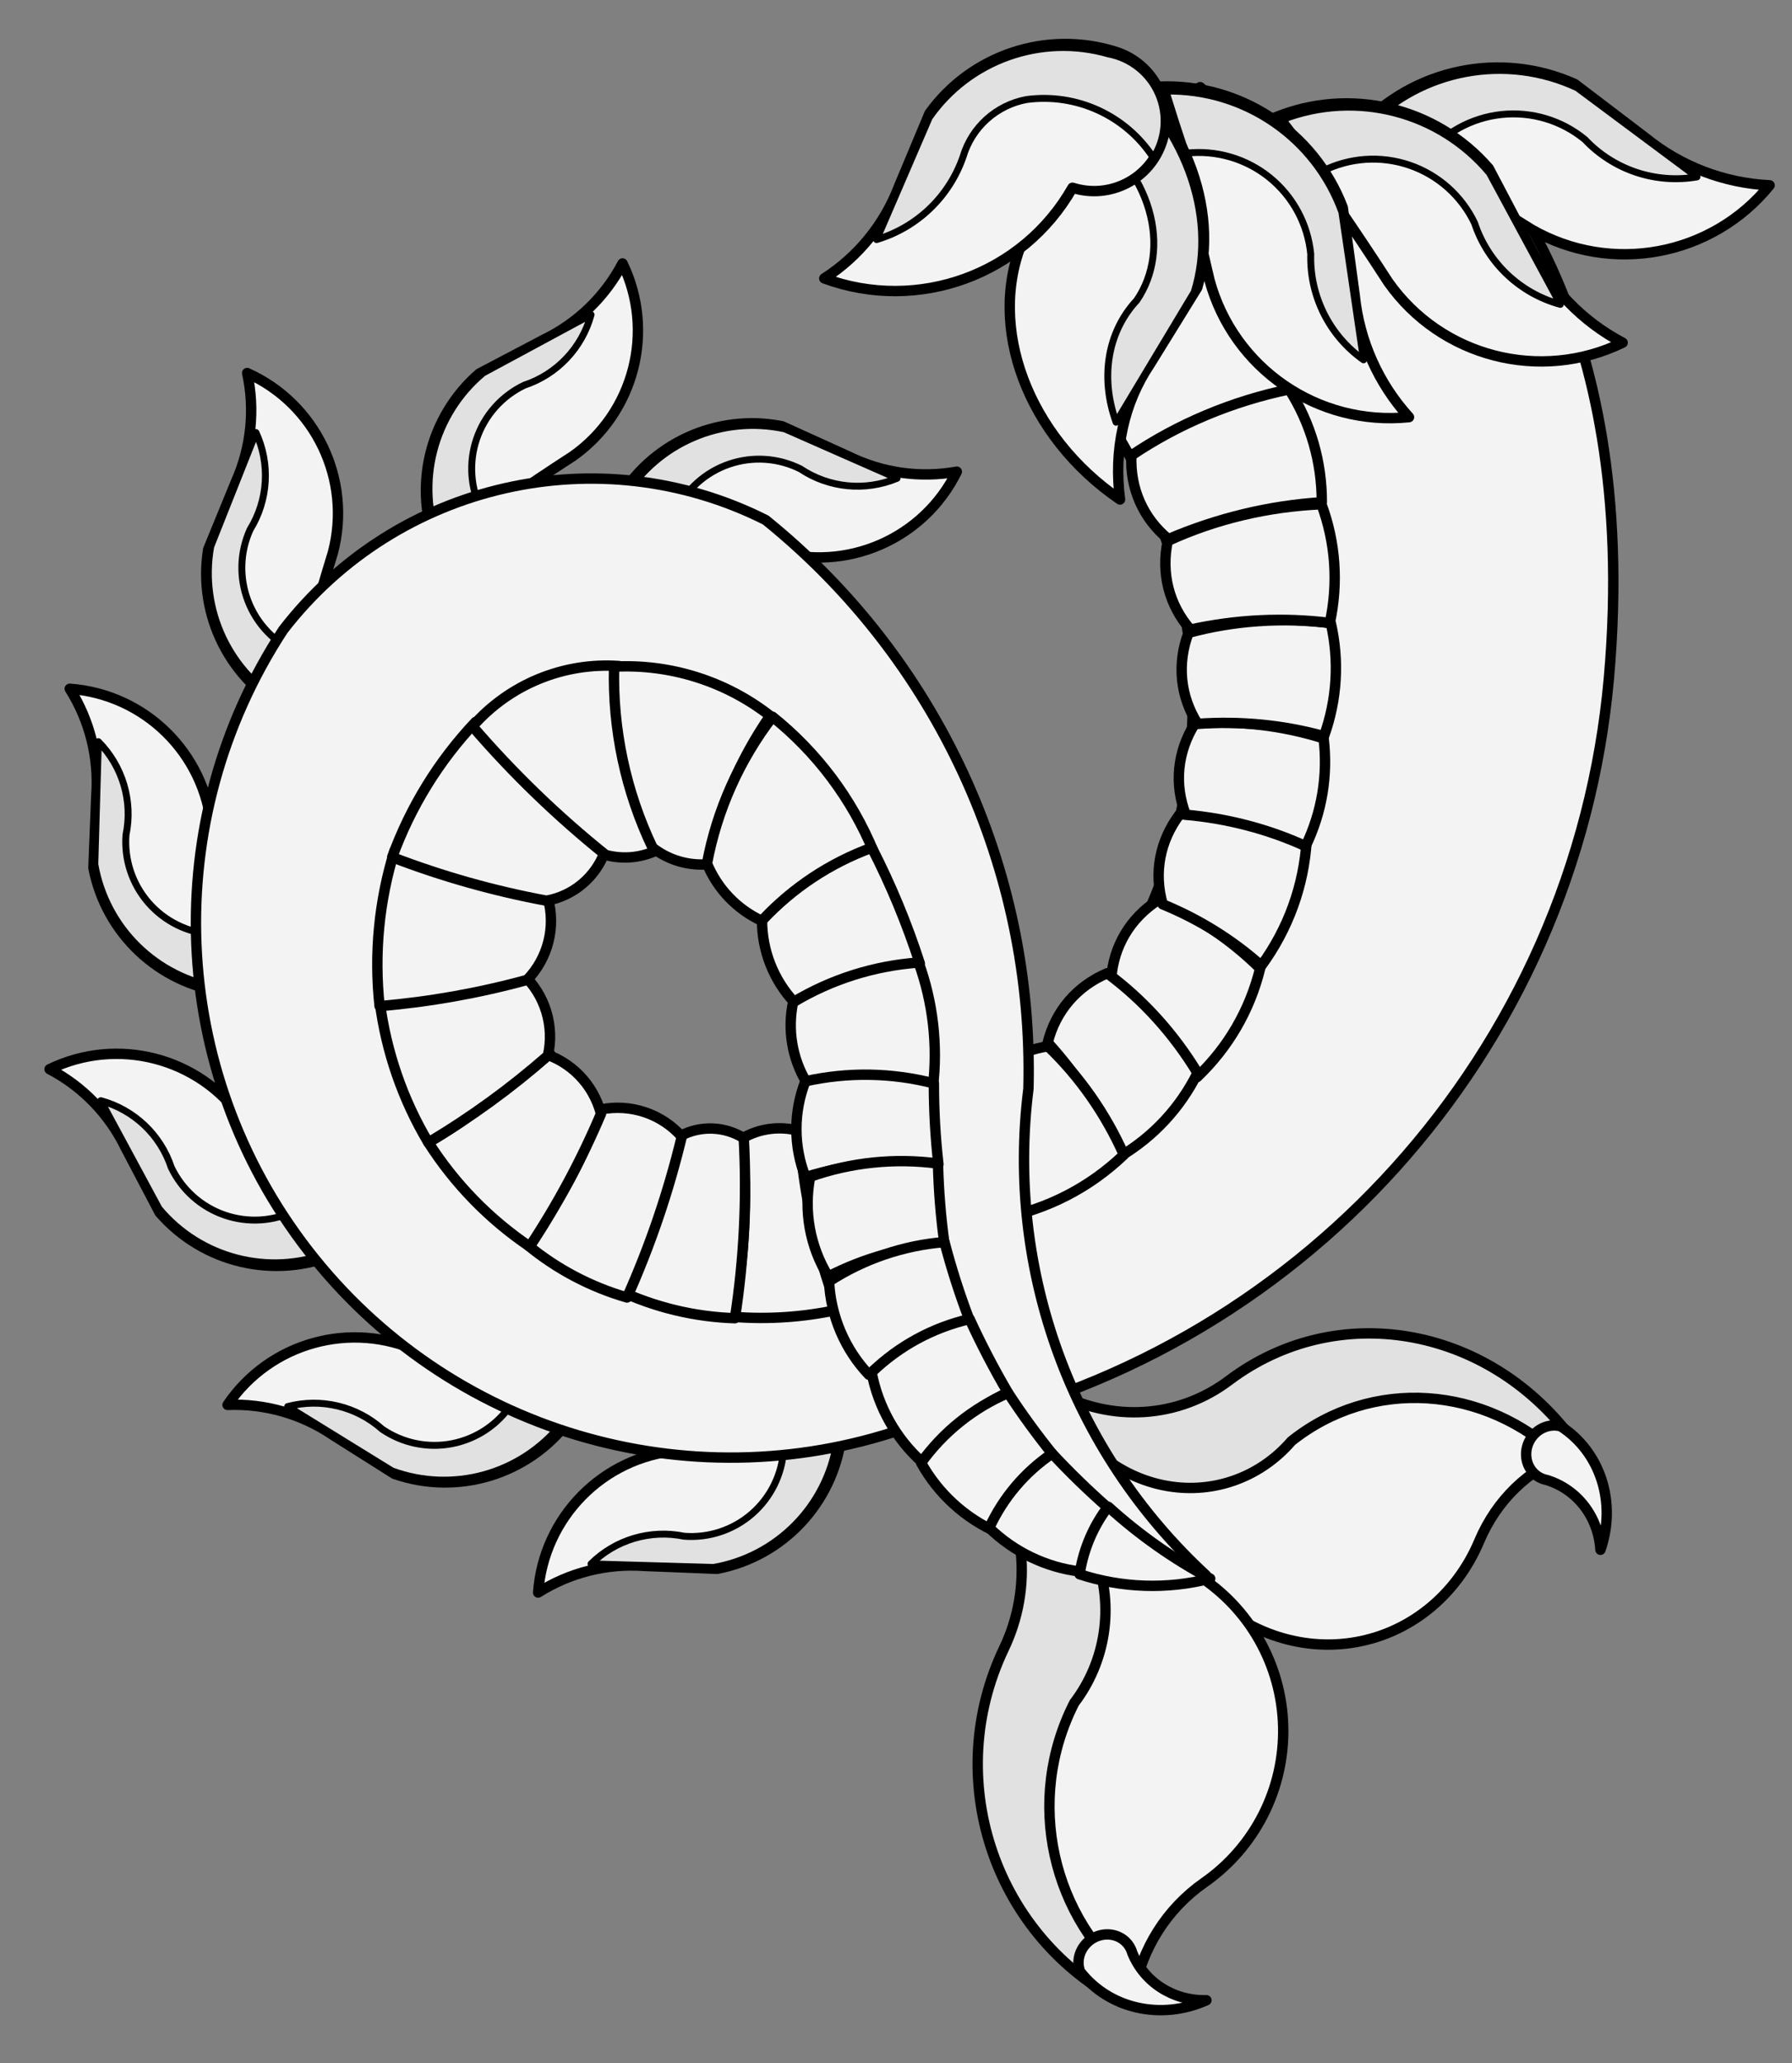 <?xml version="1.0" encoding="UTF-8" standalone="no"?>
<!DOCTYPE svg PUBLIC "-//W3C//DTD SVG 1.1//EN" "http://www.w3.org/Graphics/SVG/1.1/DTD/svg11.dtd">
<svg xmlns="http://www.w3.org/2000/svg" xmlns:xl="http://www.w3.org/1999/xlink" xmlns:dc="http://purl.org/dc/elements/1.1/" version="1.1" viewBox="63 108 238.5 274.5" width="238.5" height="274.5">
  <rect x="63" y="108" width="238.5" height="274.5" fill="#808080" stroke="none"/>
  <defs>
    <clipPath id="artboard_clip_path">
      <path d="M 63 108 L 301.5 108 L 301.5 382.5 L 63 382.5 Z"/>
    </clipPath>
  </defs>
  <g id="Sea-Monster_s_Tail_(5)" fill-opacity="1" stroke-opacity="1" stroke="none" fill="none" stroke-dasharray="none">
    <title>Sea-Monster&apos;s Tail (5)</title>
    <g id="Sea-Monster_s_Tail_(5)_Layer_2" clip-path="url(#artboard_clip_path)">
      <title>Layer 2</title>
      <g id="Group_130">
        <g id="Graphic_128">
          <path d="M 200.809 152.239 C 216.37 167.264 223.924 188.754 221.188 210.211 C 218.451 231.668 205.745 250.574 186.912 261.213 C 179.703 260.247 172.589 263.545 168.667 269.67 C 164.745 275.794 164.726 283.636 168.619 289.779 C 172.512 295.922 179.611 299.254 186.824 298.323 C 235.877 288.81 272.711 247.976 277.132 198.204 C 281.554 148.432 259.329 128.058 259.329 128.058 C 259.329 128.058 191.01 129.979 200.809 152.239 Z" fill="#f3f3f3"/>
          <path d="M 200.809 152.239 C 216.37 167.264 223.924 188.754 221.188 210.211 C 218.451 231.668 205.745 250.574 186.912 261.213 C 179.703 260.247 172.589 263.545 168.667 269.67 C 164.745 275.794 164.726 283.636 168.619 289.779 C 172.512 295.922 179.611 299.254 186.824 298.323 C 235.877 288.81 272.711 247.976 277.132 198.204 C 281.554 148.432 259.329 128.058 259.329 128.058 C 259.329 128.058 191.01 129.979 200.809 152.239 Z" stroke="black" stroke-linecap="round" stroke-linejoin="round" stroke-width="1.381"/>
        </g>
        <g id="Graphic_94">
          <path d="M 217.093 227.779 C 213.407 230.176 211.192 233.913 210.89 238.244 C 215.445 241.961 219.334 246.413 222.308 251.314 C 226.47 247.352 229.348 242.399 230.714 236.847 C 226.755 232.938 222.088 229.831 217.093 227.779 Z" fill="#f3f3f3"/>
          <path d="M 217.093 227.779 C 213.407 230.176 211.192 233.913 210.89 238.244 C 215.445 241.961 219.334 246.413 222.308 251.314 C 226.47 247.352 229.348 242.399 230.714 236.847 C 226.755 232.938 222.088 229.831 217.093 227.779 Z" stroke="black" stroke-linecap="round" stroke-linejoin="round" stroke-width="1.381"/>
        </g>
        <g id="Graphic_93">
          <path d="M 210.367 237.479 C 206.321 239.2 203.49 242.496 202.441 246.709 C 206.538 251.205 209.841 256.352 212.141 261.82 C 216.582 259.153 220.089 255.361 222.382 250.746 C 219.232 245.54 215.115 240.994 210.367 237.479 Z" fill="#f3f3f3"/>
          <path d="M 210.367 237.479 C 206.321 239.2 203.49 242.496 202.441 246.709 C 206.538 251.205 209.841 256.352 212.141 261.82 C 216.582 259.153 220.089 255.361 222.382 250.746 C 219.232 245.54 215.115 240.994 210.367 237.479 Z" stroke="black" stroke-linecap="round" stroke-linejoin="round" stroke-width="1.381"/>
        </g>
        <g id="Graphic_92">
          <path d="M 202.483 247.209 C 198.539 247.756 195.285 249.966 193.369 253.399 C 195.296 258.797 196.297 264.472 196.307 270.061 C 202.482 268.846 208.054 265.96 212.58 261.633 C 210.145 256.165 206.685 251.223 202.483 247.209 Z" fill="#f3f3f3"/>
          <path d="M 202.483 247.209 C 198.539 247.756 195.285 249.966 193.369 253.399 C 195.296 258.797 196.297 264.472 196.307 270.061 C 202.482 268.846 208.054 265.96 212.58 261.633 C 210.145 256.165 206.685 251.223 202.483 247.209 Z" stroke="black" stroke-linecap="round" stroke-linejoin="round" stroke-width="1.381"/>
        </g>
        <g id="Graphic_91">
          <path d="M 219.996 216.356 C 217.352 219.87 216.548 224.139 217.746 228.312 C 222.593 230.297 227.062 233.079 230.869 236.483 C 234.465 231.56 236.533 225.844 236.909 219.79 C 231.487 217.548 225.691 216.372 219.996 216.356 Z" fill="#f3f3f3"/>
          <path d="M 219.996 216.356 C 217.352 219.87 216.548 224.139 217.746 228.312 C 222.593 230.297 227.062 233.079 230.869 236.483 C 234.465 231.56 236.533 225.844 236.909 219.79 C 231.487 217.548 225.691 216.372 219.996 216.356 Z" stroke="black" stroke-linecap="round" stroke-linejoin="round" stroke-width="1.381"/>
        </g>
        <g id="Graphic_90">
          <path d="M 222.015 204.291 C 219.687 208.022 219.259 212.345 220.816 216.397 C 226.381 216.888 231.814 218.312 236.768 220.577 C 238.936 216.079 239.756 211.169 239.163 206.238 C 233.566 204.477 227.69 203.81 222.015 204.291 Z" fill="#f3f3f3"/>
          <path d="M 222.015 204.291 C 219.687 208.022 219.259 212.345 220.816 216.397 C 226.381 216.888 231.814 218.312 236.768 220.577 C 238.936 216.079 239.756 211.169 239.163 206.238 C 233.566 204.477 227.69 203.81 222.015 204.291 Z" stroke="black" stroke-linecap="round" stroke-linejoin="round" stroke-width="1.381"/>
        </g>
        <g id="Graphic_89">
          <path d="M 221.178 192.197 C 219.633 196.315 220.068 200.637 222.395 204.302 C 228.105 203.897 233.832 204.456 239.212 205.945 C 240.957 201.073 241.267 195.923 240.12 190.904 C 233.714 190.109 227.223 190.552 221.178 192.197 Z" fill="#f3f3f3"/>
          <path d="M 221.178 192.197 C 219.633 196.315 220.068 200.637 222.395 204.302 C 228.105 203.897 233.832 204.456 239.212 205.945 C 240.957 201.073 241.267 195.923 240.12 190.904 C 233.714 190.109 227.223 190.552 221.178 192.197 Z" stroke="black" stroke-linecap="round" stroke-linejoin="round" stroke-width="1.381"/>
        </g>
        <g id="Graphic_88">
          <path d="M 218.416 179.972 C 217.504 184.274 218.58 188.483 221.429 191.759 C 227.577 190.413 233.897 190.113 239.986 190.881 C 241.136 185.567 240.755 180.16 238.874 175.089 C 231.73 175.394 224.72 177.067 218.416 179.972 Z" fill="#f3f3f3"/>
          <path d="M 218.416 179.972 C 217.504 184.274 218.58 188.483 221.429 191.759 C 227.577 190.413 233.897 190.113 239.986 190.881 C 241.136 185.567 240.755 180.16 238.874 175.089 C 231.73 175.394 224.72 177.067 218.416 179.972 Z" stroke="black" stroke-linecap="round" stroke-linejoin="round" stroke-width="1.381"/>
        </g>
        <g id="Graphic_87">
          <path d="M 213.577 168.598 C 213.388 172.992 215.144 176.965 218.495 179.726 C 225.038 176.929 231.995 175.26 238.922 174.823 C 238.932 169.454 237.444 164.312 234.577 159.806 C 226.999 161.38 219.803 164.393 213.577 168.598 Z" fill="#f3f3f3"/>
          <path d="M 213.577 168.598 C 213.388 172.992 215.144 176.965 218.495 179.726 C 225.038 176.929 231.995 175.26 238.922 174.823 C 238.932 169.454 237.444 164.312 234.577 159.806 C 226.999 161.38 219.803 164.393 213.577 168.598 Z" stroke="black" stroke-linecap="round" stroke-linejoin="round" stroke-width="1.381"/>
        </g>
        <g id="Graphic_86">
          <path d="M 121.256 181.135 C 117.862 172.944 120.095 163.5 126.797 157.695 L 135.411 153.169 C 139.884 150.999 143.544 147.453 145.855 143.051 C 150.221 152.064 147.421 162.913 139.239 168.687 C 133.117 172.648 127.12 176.8 121.256 181.135 Z" fill="#f3f3f3"/>
          <path d="M 121.256 181.135 C 117.862 172.944 120.095 163.5 126.797 157.695 L 135.411 153.169 C 139.884 150.999 143.544 147.453 145.855 143.051 C 150.221 152.064 147.421 162.913 139.239 168.687 C 133.117 172.648 127.12 176.8 121.256 181.135 Z" stroke="black" stroke-linecap="butt" stroke-linejoin="round" stroke-width="1.381"/>
        </g>
        <g id="Graphic_85">
          <path d="M 141.664 149.869 C 140.46 154.287 137.125 157.809 132.778 159.25 C 129.798 160.675 127.515 163.237 126.443 166.362 C 125.371 169.486 125.6 172.91 127.078 175.864 C 125.217 177.346 123.337 178.805 121.439 180.24 C 118.345 172.222 120.702 163.125 127.299 157.617 Z" fill="#e1e1e1"/>
          <path d="M 141.664 149.869 C 140.46 154.287 137.125 157.809 132.778 159.25 C 129.798 160.675 127.515 163.237 126.443 166.362 C 125.371 169.486 125.6 172.91 127.078 175.864 C 125.217 177.346 123.337 178.805 121.439 180.24 C 118.345 172.222 120.702 163.125 127.299 157.617 Z" stroke="black" stroke-linecap="butt" stroke-linejoin="round" stroke-width=".921"/>
        </g>
        <g id="Graphic_84">
          <path d="M 101.532 202.615 C 93.666 198.523 89.306 189.853 90.709 181.098 L 94.399 172.094 C 96.43 167.556 96.955 162.487 95.895 157.63 C 105.034 161.727 109.862 171.838 107.305 181.521 C 105.162 188.491 103.237 195.526 101.532 202.615 Z" fill="#f3f3f3"/>
          <path d="M 101.532 202.615 C 93.666 198.523 89.306 189.853 90.709 181.098 L 94.399 172.094 C 96.43 167.556 96.955 162.487 95.895 157.63 C 105.034 161.727 109.862 171.838 107.305 181.521 C 105.162 188.491 103.237 195.526 101.532 202.615 Z" stroke="black" stroke-linecap="butt" stroke-linejoin="round" stroke-width="1.381"/>
        </g>
        <g id="Graphic_83">
          <path d="M 97.067 165.547 C 98.986 169.705 98.694 174.547 96.29 178.445 C 94.923 181.451 94.822 184.882 96.009 187.964 C 97.196 191.047 99.572 193.523 102.604 194.835 C 102.13 197.167 101.627 199.493 101.096 201.812 C 93.572 197.659 89.53 189.175 91.043 180.716 Z" fill="#e1e1e1"/>
          <path d="M 97.067 165.547 C 98.986 169.705 98.694 174.547 96.29 178.445 C 94.923 181.451 94.822 184.882 96.009 187.964 C 97.196 191.047 99.572 193.523 102.604 194.835 C 102.13 197.167 101.627 199.493 101.096 201.812 C 93.572 197.659 89.53 189.175 91.043 180.716 Z" stroke="black" stroke-linecap="butt" stroke-linejoin="round" stroke-width=".921"/>
        </g>
        <g id="Graphic_82">
          <path d="M 92.964 239.982 C 84.173 238.826 77.11 232.17 75.435 223.463 L 75.822 213.74 C 76.179 208.782 74.938 203.839 72.282 199.637 C 82.27 200.362 90.265 208.211 91.174 218.185 C 91.544 225.467 92.141 232.736 92.964 239.982 Z" fill="#f3f3f3"/>
          <path d="M 92.964 239.982 C 84.173 238.826 77.11 232.17 75.435 223.463 L 75.822 213.74 C 76.179 208.782 74.938 203.839 72.282 199.637 C 82.27 200.362 90.265 208.211 91.174 218.185 C 91.544 225.467 92.141 232.736 92.964 239.982 Z" stroke="black" stroke-linecap="butt" stroke-linejoin="round" stroke-width="1.381"/>
        </g>
        <g id="Graphic_81">
          <path d="M 76.09 206.675 C 79.315 209.927 80.697 214.577 79.772 219.061 C 79.515 222.354 80.593 225.612 82.763 228.103 C 84.933 230.593 88.013 232.107 91.31 232.304 C 91.663 234.657 91.986 237.015 92.28 239.376 C 83.789 238.046 77.089 231.457 75.618 222.99 Z" fill="#e1e1e1"/>
          <path d="M 76.09 206.675 C 79.315 209.927 80.697 214.577 79.772 219.061 C 79.515 222.354 80.593 225.612 82.763 228.103 C 84.933 230.593 88.013 232.107 91.31 232.304 C 91.663 234.657 91.986 237.015 92.28 239.376 C 83.789 238.046 77.089 231.457 75.618 222.99 Z" stroke="black" stroke-linecap="butt" stroke-linejoin="round" stroke-width=".921"/>
        </g>
        <g id="Graphic_80">
          <path d="M 107.682 274.846 C 99.491 278.241 90.047 276.008 84.242 269.306 L 79.716 260.692 C 77.546 256.219 74 252.559 69.598 250.248 C 78.611 245.882 89.46 248.682 95.234 256.864 C 99.195 262.986 103.347 268.983 107.682 274.846 Z" fill="#f3f3f3"/>
          <path d="M 107.682 274.846 C 99.491 278.241 90.047 276.008 84.242 269.306 L 79.716 260.692 C 77.546 256.219 74 252.559 69.598 250.248 C 78.611 245.882 89.46 248.682 95.234 256.864 C 99.195 262.986 103.347 268.983 107.682 274.846 Z" stroke="black" stroke-linecap="butt" stroke-linejoin="round" stroke-width="1.381"/>
        </g>
        <g id="Graphic_79">
          <path d="M 76.416 254.439 C 80.834 255.642 84.356 258.978 85.797 263.325 C 87.222 266.305 89.784 268.588 92.909 269.66 C 96.033 270.732 99.457 270.503 102.411 269.024 C 103.893 270.886 105.352 272.766 106.787 274.664 C 98.769 277.758 89.671 275.401 84.164 268.804 Z" fill="#e1e1e1"/>
          <path d="M 76.416 254.439 C 80.834 255.642 84.356 258.978 85.797 263.325 C 87.222 266.305 89.784 268.588 92.909 269.66 C 96.033 270.732 99.457 270.503 102.411 269.024 C 103.893 270.886 105.352 272.766 106.787 274.664 C 98.769 277.758 89.671 275.401 84.164 268.804 Z" stroke="black" stroke-linecap="butt" stroke-linejoin="round" stroke-width=".921"/>
        </g>
        <g id="Graphic_78">
          <path d="M 138.567 297.171 C 133.17 304.206 123.875 306.995 115.497 304.093 L 107.27 298.896 C 103.154 296.107 98.254 294.711 93.286 294.91 C 98.908 286.622 109.703 283.623 118.795 287.822 C 125.287 291.143 131.881 294.261 138.567 297.171 Z" fill="#f3f3f3"/>
          <path d="M 138.567 297.171 C 133.17 304.206 123.875 306.995 115.497 304.093 L 107.27 298.896 C 103.154 296.107 98.254 294.711 93.286 294.91 C 98.908 286.622 109.703 283.623 118.795 287.822 C 125.287 291.143 131.881 294.261 138.567 297.171 Z" stroke="black" stroke-linecap="butt" stroke-linejoin="round" stroke-width="1.381"/>
        </g>
        <g id="Graphic_77">
          <path d="M 101.286 295.131 C 105.714 293.964 110.432 295.092 113.853 298.135 C 116.577 300.004 119.937 300.7 123.179 300.066 C 126.421 299.432 129.272 297.522 131.091 294.765 C 133.305 295.636 135.508 296.535 137.7 297.461 C 132.304 304.149 123.246 306.657 115.178 303.697 Z" fill="#e1e1e1"/>
          <path d="M 101.286 295.131 C 105.714 293.964 110.432 295.092 113.853 298.135 C 116.577 300.004 119.937 300.7 123.179 300.066 C 126.421 299.432 129.272 297.522 131.091 294.765 C 133.305 295.636 135.508 296.535 137.7 297.461 C 132.304 304.149 123.246 306.657 115.178 303.697 Z" stroke="black" stroke-linecap="butt" stroke-linejoin="round" stroke-width=".921"/>
        </g>
        <g id="Graphic_76">
          <path d="M 174.967 299.191 C 173.811 307.982 167.155 315.045 158.448 316.72 L 148.725 316.333 C 143.767 315.976 138.824 317.217 134.622 319.874 C 135.347 309.885 143.196 301.89 153.169 300.981 C 160.452 300.611 167.721 300.014 174.967 299.191 Z" fill="#f3f3f3"/>
          <path d="M 174.967 299.191 C 173.811 307.982 167.155 315.045 158.448 316.72 L 148.725 316.333 C 143.767 315.976 138.824 317.217 134.622 319.874 C 135.347 309.885 143.196 301.89 153.169 300.981 C 160.452 300.611 167.721 300.014 174.967 299.191 Z" stroke="black" stroke-linecap="butt" stroke-linejoin="round" stroke-width="1.381"/>
        </g>
        <g id="Graphic_75">
          <path d="M 141.66 316.065 C 144.911 312.84 149.561 311.458 154.046 312.383 C 157.339 312.64 160.597 311.562 163.088 309.392 C 165.578 307.222 167.092 304.142 167.289 300.845 C 169.642 300.493 172 300.169 174.361 299.875 C 173.031 308.366 166.442 315.066 157.975 316.537 Z" fill="#e1e1e1"/>
          <path d="M 141.66 316.065 C 144.911 312.84 149.561 311.458 154.046 312.383 C 157.339 312.64 160.597 311.562 163.088 309.392 C 165.578 307.222 167.092 304.142 167.289 300.845 C 169.642 300.493 172 300.169 174.361 299.875 C 173.031 308.366 166.442 315.066 157.975 316.537 Z" stroke="black" stroke-linecap="butt" stroke-linejoin="round" stroke-width=".921"/>
        </g>
        <g id="Graphic_74">
          <path d="M 145.182 174.736 C 149.56 167.026 158.384 162.986 167.081 164.71 L 175.944 168.727 C 180.404 170.923 185.45 171.633 190.343 170.752 C 185.914 179.734 175.633 184.189 166.051 181.279 C 159.164 178.882 152.204 176.7 145.182 174.736 Z" fill="#f3f3f3"/>
          <path d="M 145.182 174.736 C 149.56 167.026 158.384 162.986 167.081 164.71 L 175.944 168.727 C 180.404 170.923 185.45 171.633 190.343 170.752 C 185.914 179.734 175.633 184.189 166.051 181.279 C 159.164 178.882 152.204 176.7 145.182 174.736 Z" stroke="black" stroke-linecap="butt" stroke-linejoin="round" stroke-width="1.381"/>
        </g>
        <g id="Graphic_73">
          <path d="M 182.389 171.633 C 178.164 173.398 173.335 172.929 169.528 170.384 C 166.574 168.908 163.149 168.68 160.025 169.754 C 156.901 170.827 154.34 173.111 152.917 176.092 C 150.604 175.534 148.299 174.946 146 174.33 C 150.426 166.964 159.053 163.235 167.451 165.058 Z" fill="#e1e1e1"/>
          <path d="M 182.389 171.633 C 178.164 173.398 173.335 172.929 169.528 170.384 C 166.574 168.908 163.149 168.68 160.025 169.754 C 156.901 170.827 154.34 173.111 152.917 176.092 C 150.604 175.534 148.299 174.946 146 174.33 C 150.426 166.964 159.053 163.235 167.451 165.058 Z" stroke="black" stroke-linecap="butt" stroke-linejoin="round" stroke-width=".921"/>
        </g>
        <g id="Graphic_72">
          <path d="M 222.229 318.467 C 227.51 324.63 235.236 327.675 242.808 326.577 C 250.38 325.479 256.792 320.385 259.885 313.008 C 262.174 307.597 266.432 303.468 271.711 301.542 C 264.482 291.076 251.764 286.8 240.646 291.096 C 231.747 298.443 220.36 301.641 208.953 299.998 C 212.801 306.591 217.249 312.779 222.229 318.467 Z" fill="#f3f3f3"/>
          <path d="M 222.229 318.467 C 227.51 324.63 235.236 327.675 242.808 326.577 C 250.38 325.479 256.792 320.385 259.885 313.008 C 262.174 307.597 266.432 303.468 271.711 301.542 C 264.482 291.076 251.764 286.8 240.646 291.096 C 231.747 298.443 220.36 301.641 208.953 299.998 C 212.801 306.591 217.249 312.779 222.229 318.467 Z" stroke="black" stroke-linecap="round" stroke-linejoin="round" stroke-width="1.381"/>
        </g>
        <g id="Graphic_71">
          <path d="M 203.318 293.097 C 205.897 299.527 211.325 304.232 217.714 305.576 C 224.104 306.92 230.574 304.718 234.875 299.735 C 245.519 291.252 260.59 292.228 270.834 302.064 C 271.539 302.316 272.292 301.99 272.611 301.296 C 272.93 300.602 272.719 299.744 272.114 299.273 C 260.812 284.321 240.856 280.956 226.641 291.606 C 219.902 296.728 210.906 297.303 203.318 293.097 Z" fill="#e1e1e1"/>
          <path d="M 203.318 293.097 C 205.897 299.527 211.325 304.232 217.714 305.576 C 224.104 306.92 230.574 304.718 234.875 299.735 C 245.519 291.252 260.59 292.228 270.834 302.064 C 271.539 302.316 272.292 301.99 272.611 301.296 C 272.93 300.602 272.719 299.744 272.114 299.273 C 260.812 284.321 240.856 280.956 226.641 291.606 C 219.902 296.728 210.906 297.303 203.318 293.097 Z" stroke="black" stroke-linecap="round" stroke-linejoin="round" stroke-width="1.381"/>
        </g>
        <g id="Graphic_70">
          <path d="M 222.344 317.525 C 229.304 321.928 233.598 329.523 233.78 337.757 C 233.963 345.991 230.01 353.769 223.252 358.475 C 218.298 361.948 214.936 367.256 213.916 373.22 C 202.384 367.587 196.04 354.941 198.42 342.329 C 204.18 331.48 205.432 318.797 201.905 307.03 C 209.053 309.833 215.901 313.349 222.344 317.525 Z" fill="#f3f3f3"/>
          <path d="M 222.344 317.525 C 229.304 321.928 233.598 329.523 233.78 337.757 C 233.963 345.991 230.01 353.769 223.252 358.475 C 218.298 361.948 214.936 367.256 213.916 373.22 C 202.384 367.587 196.04 354.941 198.42 342.329 C 204.18 331.48 205.432 318.797 201.905 307.03 C 209.053 309.833 215.901 313.349 222.344 317.525 Z" stroke="black" stroke-linecap="round" stroke-linejoin="round" stroke-width="1.381"/>
        </g>
        <g id="Graphic_69">
          <path d="M 194.156 302.396 C 200.933 303.882 206.484 308.723 208.878 315.236 C 211.272 321.748 210.178 329.031 205.978 334.553 C 199.39 347.474 202.871 363.25 214.284 372.199 C 214.636 372.895 214.435 373.744 213.809 374.209 C 213.182 374.675 212.312 374.622 211.746 374.085 C 195.111 365.006 188.456 344.519 196.582 327.397 C 200.509 319.265 199.573 309.622 194.156 302.396 Z" fill="#e1e1e1"/>
          <path d="M 194.156 302.396 C 200.933 303.882 206.484 308.723 208.878 315.236 C 211.272 321.748 210.178 329.031 205.978 334.553 C 199.39 347.474 202.871 363.25 214.284 372.199 C 214.636 372.895 214.435 373.744 213.809 374.209 C 213.182 374.675 212.312 374.622 211.746 374.085 C 195.111 365.006 188.456 344.519 196.582 327.397 C 200.509 319.265 199.573 309.622 194.156 302.396 Z" stroke="black" stroke-linecap="round" stroke-linejoin="round" stroke-width="1.381"/>
        </g>
        <g id="Graphic_68">
          <path d="M 223.524 317.586 C 205.642 301.098 196.833 276.983 199.877 252.851 C 200.626 223.561 187.698 195.591 164.902 177.183 C 142.762 166.062 115.845 172.187 100.697 191.794 C 84.064 217.207 85.394 250.375 104.008 274.374 C 122.621 298.373 154.416 307.913 183.167 298.125 C 175.585 286.043 170.704 272.465 168.861 258.32 C 161.635 262.096 152.997 261.992 145.864 258.043 C 138.731 254.094 134.057 246.828 133.421 238.7 C 132.427 231.981 135.803 225.371 141.83 222.239 C 147.857 219.108 155.206 220.143 160.133 224.818 C 168.916 233.945 172.287 247 169.023 259.238 C 171.414 276.281 178.147 292.423 188.574 306.114 C 197.671 315.384 210.702 319.662 223.524 317.586 Z" fill="#f3f3f3"/>
          <path d="M 223.524 317.586 C 205.642 301.098 196.833 276.983 199.877 252.851 C 200.626 223.561 187.698 195.591 164.902 177.183 C 142.762 166.062 115.845 172.187 100.697 191.794 C 84.064 217.207 85.394 250.375 104.008 274.374 C 122.621 298.373 154.416 307.913 183.167 298.125 C 175.585 286.043 170.704 272.465 168.861 258.32 C 161.635 262.096 152.997 261.992 145.864 258.043 C 138.731 254.094 134.057 246.828 133.421 238.7 C 132.427 231.981 135.803 225.371 141.83 222.239 C 147.857 219.108 155.206 220.143 160.133 224.818 C 168.916 233.945 172.287 247 169.023 259.238 C 171.414 276.281 178.147 292.423 188.574 306.114 C 197.671 315.384 210.702 319.662 223.524 317.586 Z" stroke="black" stroke-linecap="round" stroke-linejoin="round" stroke-width="1.381"/>
        </g>
        <g id="Graphic_67">
          <path d="M 210.516 308.475 C 207.658 310.509 206.179 313.971 206.684 317.442 C 212.307 319.279 218.335 319.48 224.068 318.021 C 219.175 315.409 214.623 312.202 210.516 308.475 Z" fill="#f3f3f3"/>
          <path d="M 210.516 308.475 C 207.658 310.509 206.179 313.971 206.684 317.442 C 212.307 319.279 218.335 319.48 224.068 318.021 C 219.175 315.409 214.623 312.202 210.516 308.475 Z" stroke="black" stroke-linecap="round" stroke-linejoin="round" stroke-width="1.381"/>
        </g>
        <g id="Graphic_66">
          <path d="M 169.358 258.465 C 166.801 257.763 164.068 258.12 161.777 259.458 C 162.547 267.386 162.133 275.385 160.549 283.191 C 165.217 283.561 169.914 283.245 174.49 282.253 C 171.621 274.619 169.892 266.604 169.358 258.465 Z" fill="#f3f3f3"/>
          <path d="M 169.358 258.465 C 166.801 257.763 164.068 258.12 161.777 259.458 C 162.547 267.386 162.133 275.385 160.549 283.191 C 165.217 283.561 169.914 283.245 174.49 282.253 C 171.621 274.619 169.892 266.604 169.358 258.465 Z" stroke="black" stroke-linecap="round" stroke-linejoin="round" stroke-width="1.381"/>
        </g>
        <g id="Graphic_65">
          <path d="M 161.987 259.419 C 159.437 257.829 156.235 257.713 153.577 259.112 C 151.835 266.327 149.03 273.242 145.254 279.631 C 150.129 281.93 155.425 283.206 160.812 283.378 C 162.031 275.454 162.425 267.424 161.987 259.419 Z" fill="#f3f3f3"/>
          <path d="M 161.987 259.419 C 159.437 257.829 156.235 257.713 153.577 259.112 C 151.835 266.327 149.03 273.242 145.254 279.631 C 150.129 281.93 155.425 283.206 160.812 283.378 C 162.031 275.454 162.425 267.424 161.987 259.419 Z" stroke="black" stroke-linecap="round" stroke-linejoin="round" stroke-width="1.381"/>
        </g>
        <g id="Graphic_64">
          <path d="M 153.737 259.221 C 151.051 256.19 146.959 254.812 142.986 255.601 C 140.649 262.069 137.364 268.155 133.237 273.657 C 137.119 276.856 141.617 279.225 146.451 280.619 C 149.53 273.724 151.969 266.562 153.737 259.221 Z" fill="#f3f3f3"/>
          <path d="M 153.737 259.221 C 151.051 256.19 146.959 254.812 142.986 255.601 C 140.649 262.069 137.364 268.155 133.237 273.657 C 137.119 276.856 141.617 279.225 146.451 280.619 C 149.53 273.724 151.969 266.562 153.737 259.221 Z" stroke="black" stroke-linecap="round" stroke-linejoin="round" stroke-width="1.381"/>
        </g>
        <g id="Graphic_63">
          <path d="M 142.987 256.177 C 141.971 252.253 138.947 249.163 135.046 248.063 C 130.654 252.765 125.588 256.788 120.013 259.999 C 123.515 265.488 128.104 270.2 133.497 273.846 C 137.195 268.26 140.371 262.345 142.987 256.177 Z" fill="#f3f3f3"/>
          <path d="M 142.987 256.177 C 141.971 252.253 138.947 249.163 135.046 248.063 C 130.654 252.765 125.588 256.788 120.013 259.999 C 123.515 265.488 128.104 270.2 133.497 273.846 C 137.195 268.26 140.371 262.345 142.987 256.177 Z" stroke="black" stroke-linecap="round" stroke-linejoin="round" stroke-width="1.381"/>
        </g>
        <g id="Graphic_62">
          <path d="M 135.92 248.446 C 136.817 244.493 135.547 240.36 132.585 237.593 C 126.458 239.774 120.042 241.032 113.545 241.325 C 114.4 247.927 116.599 254.284 120.007 260.002 C 125.654 256.645 130.981 252.777 135.92 248.446 Z" fill="#f3f3f3"/>
          <path d="M 135.92 248.446 C 136.817 244.493 135.547 240.36 132.585 237.593 C 126.458 239.774 120.042 241.032 113.545 241.325 C 114.4 247.927 116.599 254.284 120.007 260.002 C 125.654 256.645 130.981 252.777 135.92 248.446 Z" stroke="black" stroke-linecap="round" stroke-linejoin="round" stroke-width="1.381"/>
        </g>
        <g id="Graphic_61">
          <path d="M 133.159 238.366 C 135.95 235.473 136.996 231.316 135.905 227.447 C 128.834 226.376 121.961 224.26 115.512 221.167 C 113.441 227.855 112.764 234.896 113.521 241.856 C 120.16 241.296 126.734 240.128 133.159 238.366 Z" fill="#f3f3f3"/>
          <path d="M 133.159 238.366 C 135.95 235.473 136.996 231.316 135.905 227.447 C 128.834 226.376 121.961 224.26 115.512 221.167 C 113.441 227.855 112.764 234.896 113.521 241.856 C 120.16 241.296 126.734 240.128 133.159 238.366 Z" stroke="black" stroke-linecap="round" stroke-linejoin="round" stroke-width="1.381"/>
        </g>
        <g id="Graphic_60">
          <path d="M 135.734 227.833 C 139.307 227.188 142.269 224.695 143.514 221.284 C 136.952 216.425 131.149 210.617 126.296 204.051 C 121.406 209.226 117.629 215.348 115.198 222.04 C 121.852 224.595 128.726 226.534 135.734 227.833 Z" fill="#f3f3f3"/>
          <path d="M 135.734 227.833 C 139.307 227.188 142.269 224.695 143.514 221.284 C 136.952 216.425 131.149 210.617 126.296 204.051 C 121.406 209.226 117.629 215.348 115.198 222.04 C 121.852 224.595 128.726 226.534 135.734 227.833 Z" stroke="black" stroke-linecap="round" stroke-linejoin="round" stroke-width="1.381"/>
        </g>
        <g id="Graphic_59">
          <path d="M 143.601 221.742 C 145.999 222.388 148.552 222.106 150.751 220.954 C 147.294 213.3 145.471 205.01 145.399 196.612 C 137.999 196.09 130.781 199.059 125.889 204.636 C 131.257 210.868 137.186 216.594 143.601 221.742 Z" fill="#f3f3f3"/>
          <path d="M 143.601 221.742 C 145.999 222.388 148.552 222.106 150.751 220.954 C 147.294 213.3 145.471 205.01 145.399 196.612 C 137.999 196.09 130.781 199.059 125.889 204.636 C 131.257 210.868 137.186 216.594 143.601 221.742 Z" stroke="black" stroke-linecap="round" stroke-linejoin="round" stroke-width="1.381"/>
        </g>
        <g id="Graphic_58">
          <path d="M 149.847 220.776 C 151.939 222.412 154.571 223.2 157.218 222.983 C 158.575 215.897 161.395 209.171 165.499 203.237 C 159.589 198.627 152.215 196.302 144.729 196.69 C 144.512 205.01 146.266 213.263 149.847 220.776 Z" fill="#f3f3f3"/>
          <path d="M 149.847 220.776 C 151.939 222.412 154.571 223.2 157.218 222.983 C 158.575 215.897 161.395 209.171 165.499 203.237 C 159.589 198.627 152.215 196.302 144.729 196.69 C 144.512 205.01 146.266 213.263 149.847 220.776 Z" stroke="black" stroke-linecap="round" stroke-linejoin="round" stroke-width="1.381"/>
        </g>
        <g id="Graphic_57">
          <path d="M 157.091 222.89 C 158.489 226.269 161.108 228.997 164.427 230.531 C 168.674 226.448 173.725 223.295 179.259 221.275 C 176.359 214.267 171.736 208.106 165.82 203.361 C 161.411 209.092 158.42 215.783 157.091 222.89 Z" fill="#f3f3f3"/>
          <path d="M 157.091 222.89 C 158.489 226.269 161.108 228.997 164.427 230.531 C 168.674 226.448 173.725 223.295 179.259 221.275 C 176.359 214.267 171.736 208.106 165.82 203.361 C 161.411 209.092 158.42 215.783 157.091 222.89 Z" stroke="black" stroke-linecap="round" stroke-linejoin="round" stroke-width="1.381"/>
        </g>
        <g id="Graphic_56">
          <path d="M 164.419 230.47 C 164.427 234.49 165.95 238.36 168.684 241.306 C 173.845 238.451 179.545 236.705 185.419 236.177 C 183.711 230.881 181.575 225.732 179.034 220.781 C 173.466 222.813 168.459 226.133 164.419 230.47 Z" fill="#f3f3f3"/>
          <path d="M 164.419 230.47 C 164.427 234.49 165.95 238.36 168.684 241.306 C 173.845 238.451 179.545 236.705 185.419 236.177 C 183.711 230.881 181.575 225.732 179.034 220.781 C 173.466 222.813 168.459 226.133 164.419 230.47 Z" stroke="black" stroke-linecap="round" stroke-linejoin="round" stroke-width="1.381"/>
        </g>
        <g id="Graphic_55">
          <path d="M 168.552 241.347 C 167.785 244.998 168.422 248.803 170.336 252.004 C 175.928 251.037 181.66 251.247 187.166 252.621 C 187.826 247.029 187.174 241.359 185.262 236.062 C 179.353 236.482 173.628 238.293 168.552 241.347 Z" fill="#f3f3f3"/>
          <path d="M 168.552 241.347 C 167.785 244.998 168.422 248.803 170.336 252.004 C 175.928 251.037 181.66 251.247 187.166 252.621 C 187.826 247.029 187.174 241.359 185.262 236.062 C 179.353 236.482 173.628 238.293 168.552 241.347 Z" stroke="black" stroke-linecap="round" stroke-linejoin="round" stroke-width="1.381"/>
        </g>
        <g id="Graphic_54">
          <path d="M 170.189 251.858 C 168.59 255.96 168.596 260.513 170.205 264.61 C 175.919 262.816 181.944 262.234 187.896 262.9 C 187.49 259.327 187.288 255.734 187.293 252.137 C 181.694 250.696 175.833 250.601 170.189 251.858 Z" fill="#f3f3f3"/>
          <path d="M 170.189 251.858 C 168.59 255.96 168.596 260.513 170.205 264.61 C 175.919 262.816 181.944 262.234 187.896 262.9 C 187.49 259.327 187.288 255.734 187.293 252.137 C 181.694 250.696 175.833 250.601 170.189 251.858 Z" stroke="black" stroke-linecap="round" stroke-linejoin="round" stroke-width="1.381"/>
        </g>
        <g id="Graphic_53">
          <path d="M 170.83 264.55 C 169.934 269.123 170.794 273.866 173.239 277.833 C 178.046 275.354 183.317 273.905 188.715 273.579 C 188.217 270.007 187.924 266.409 187.838 262.803 C 182.111 262.036 176.283 262.635 170.83 264.55 Z" fill="#f3f3f3"/>
          <path d="M 170.83 264.55 C 169.934 269.123 170.794 273.866 173.239 277.833 C 178.046 275.354 183.317 273.905 188.715 273.579 C 188.217 270.007 187.924 266.409 187.838 262.803 C 182.111 262.036 176.283 262.635 170.83 264.55 Z" stroke="black" stroke-linecap="round" stroke-linejoin="round" stroke-width="1.381"/>
        </g>
        <g id="Graphic_52">
          <path d="M 173.339 278.483 C 173.564 283.115 175.457 287.548 178.639 290.896 C 182.522 287.489 187.073 284.986 192 283.548 C 190.715 280.177 189.615 276.74 188.704 273.252 C 183.217 273.695 177.952 275.488 173.339 278.483 Z" fill="#f3f3f3"/>
          <path d="M 173.339 278.483 C 173.564 283.115 175.457 287.548 178.639 290.896 C 182.522 287.489 187.073 284.986 192 283.548 C 190.715 280.177 189.615 276.74 188.704 273.252 C 183.217 273.695 177.952 275.488 173.339 278.483 Z" stroke="black" stroke-linecap="round" stroke-linejoin="round" stroke-width="1.381"/>
        </g>
        <g id="Graphic_51">
          <path d="M 179.004 290.581 C 179.866 295.167 182.258 299.424 185.702 302.504 C 188.772 298.516 192.664 295.366 197.131 293.256 C 195.275 290.086 193.578 286.826 192.048 283.491 C 187.111 284.64 182.641 287.07 179.004 290.581 Z" fill="#f3f3f3"/>
          <path d="M 179.004 290.581 C 179.866 295.167 182.258 299.424 185.702 302.504 C 188.772 298.516 192.664 295.366 197.131 293.256 C 195.275 290.086 193.578 286.826 192.048 283.491 C 187.111 284.64 182.641 287.07 179.004 290.581 Z" stroke="black" stroke-linecap="round" stroke-linejoin="round" stroke-width="1.381"/>
        </g>
        <g id="Graphic_50">
          <path d="M 185.589 302.61 C 187.849 306.702 191.46 310.002 195.704 311.851 C 197.311 307.784 199.806 304.221 203.03 301.388 C 200.944 298.797 198.987 296.104 197.171 293.321 C 192.515 295.327 188.546 298.51 185.589 302.61 Z" fill="#f3f3f3"/>
          <path d="M 185.589 302.61 C 187.849 306.702 191.46 310.002 195.704 311.851 C 197.311 307.784 199.806 304.221 203.03 301.388 C 200.944 298.797 198.987 296.104 197.171 293.321 C 192.515 295.327 188.546 298.51 185.589 302.61 Z" stroke="black" stroke-linecap="round" stroke-linejoin="round" stroke-width="1.381"/>
        </g>
        <g id="Graphic_49">
          <path d="M 194.659 311.273 C 197.929 314.469 202.243 316.541 206.738 317.075 C 207.282 313.945 208.532 311.041 210.408 308.55 C 207.831 306.284 205.368 303.892 203.032 301.384 C 199.377 303.878 196.508 307.267 194.659 311.273 Z" fill="#f3f3f3"/>
          <path d="M 194.659 311.273 C 197.929 314.469 202.243 316.541 206.738 317.075 C 207.282 313.945 208.532 311.041 210.408 308.55 C 207.831 306.284 205.368 303.892 203.032 301.384 C 199.377 303.878 196.508 307.267 194.659 311.273 Z" stroke="black" stroke-linecap="round" stroke-linejoin="round" stroke-width="1.381"/>
        </g>
        <g id="Graphic_48">
          <path d="M 223.565 374.118 C 217.522 376.829 210.589 375.252 206.745 370.294 C 206.302 369.086 206.58 367.704 207.47 366.687 C 208.359 365.671 209.718 365.183 211.013 365.415 C 212.309 365.646 213.335 366.56 213.69 367.799 C 215.277 371.734 219.169 374.224 223.565 374.118 Z" fill="#f3f3f3"/>
          <path d="M 223.565 374.118 C 217.522 376.829 210.589 375.252 206.745 370.294 C 206.302 369.086 206.58 367.704 207.47 366.687 C 208.359 365.671 209.718 365.183 211.013 365.415 C 212.309 365.646 213.335 366.56 213.69 367.799 C 215.277 371.734 219.169 374.224 223.565 374.118 Z" stroke="black" stroke-linecap="round" stroke-linejoin="round" stroke-width="1.381"/>
        </g>
        <g id="Graphic_47">
          <path d="M 276.008 314.186 C 278.181 307.931 276.007 301.161 270.731 297.763 C 269.49 297.428 268.137 297.825 267.202 298.8 C 266.267 299.774 265.9 301.17 266.243 302.441 C 266.587 303.712 267.587 304.654 268.852 304.9 C 272.91 306.138 275.73 309.798 276.008 314.186 Z" fill="#f3f3f3"/>
          <path d="M 276.008 314.186 C 278.181 307.931 276.007 301.161 270.731 297.763 C 269.49 297.428 268.137 297.825 267.202 298.8 C 266.267 299.774 265.9 301.17 266.243 302.441 C 266.587 303.712 267.587 304.654 268.852 304.9 C 272.91 306.138 275.73 309.798 276.008 314.186 Z" stroke="black" stroke-linecap="round" stroke-linejoin="round" stroke-width="1.381"/>
        </g>
        <g id="Graphic_46">
          <path d="M 204.17 136.411 C 205.516 140.597 208.542 143.715 212.642 145.141 C 218.371 139.986 224.916 135.842 231.862 132.972 C 230.134 127.683 227.006 123.103 222.726 119.595 C 215.443 124.005 209.085 129.768 204.17 136.411 Z" fill="#f3f3f3"/>
          <path d="M 204.17 136.411 C 205.516 140.597 208.542 143.715 212.642 145.141 C 218.371 139.986 224.916 135.842 231.862 132.972 C 230.134 127.683 227.006 123.103 222.726 119.595 C 215.443 124.005 209.085 129.768 204.17 136.411 Z" stroke="black" stroke-linecap="round" stroke-linejoin="round" stroke-width="1.381"/>
        </g>
        <g id="Graphic_45">
          <path d="M 243.884 125.106 C 251.173 117.154 262.734 114.763 272.579 119.172 L 281.997 126.337 C 286.688 130.154 292.479 132.367 298.52 132.653 C 290.828 142.102 277.426 144.593 266.853 138.539 C 259.338 133.824 251.678 129.344 243.884 125.106 Z" fill="#f3f3f3"/>
          <path d="M 243.884 125.106 C 251.173 117.154 262.734 114.763 272.579 119.172 L 281.997 126.337 C 286.688 130.154 292.479 132.367 298.52 132.653 C 290.828 142.102 277.426 144.593 266.853 138.539 C 259.338 133.824 251.678 129.344 243.884 125.106 Z" stroke="black" stroke-linecap="butt" stroke-linejoin="round" stroke-width="1.381"/>
        </g>
        <g id="Graphic_44">
          <path d="M 288.848 131.537 C 283.356 132.482 277.756 130.613 273.933 126.558 C 270.829 124.007 266.831 122.811 262.837 123.237 C 258.843 123.663 255.187 125.676 252.692 128.824 C 250.1 127.535 247.524 126.214 244.964 124.861 C 252.211 117.325 263.451 115.242 272.916 119.681 Z" fill="#e1e1e1"/>
          <path d="M 288.848 131.537 C 283.356 132.482 277.756 130.613 273.933 126.558 C 270.829 124.007 266.831 122.811 262.837 123.237 C 258.843 123.663 255.187 125.676 252.692 128.824 C 250.1 127.535 247.524 126.214 244.964 124.861 C 252.211 117.325 263.451 115.242 272.916 119.681 Z" stroke="black" stroke-linecap="butt" stroke-linejoin="round" stroke-width=".921"/>
        </g>
        <g id="Graphic_43">
          <path d="M 232.633 123.662 C 242.6 119.535 254.089 122.255 261.147 130.412 L 266.655 140.885 C 269.294 146.327 273.607 150.78 278.961 153.592 C 267.996 158.906 254.797 155.499 247.773 145.544 C 242.955 138.094 237.906 130.797 232.633 123.662 Z" fill="#f3f3f3"/>
          <path d="M 232.633 123.662 C 242.6 119.535 254.089 122.255 261.147 130.412 L 266.655 140.885 C 269.294 146.327 273.607 150.78 278.961 153.592 C 267.996 158.906 254.797 155.499 247.773 145.544 C 242.955 138.094 237.906 130.797 232.633 123.662 Z" stroke="black" stroke-linecap="butt" stroke-linejoin="round" stroke-width="1.381"/>
        </g>
        <g id="Graphic_42">
          <path d="M 270.667 148.493 C 265.29 147.029 261.004 142.968 259.253 137.677 C 257.518 134.054 254.4 131.28 250.6 129.978 C 246.8 128.676 242.636 128.956 239.044 130.754 C 237.24 128.49 235.464 126.204 233.716 123.897 C 243.468 120.129 254.536 122.992 261.238 131.015 Z" fill="#e1e1e1"/>
          <path d="M 270.667 148.493 C 265.29 147.029 261.004 142.968 259.253 137.677 C 257.518 134.054 254.4 131.28 250.6 129.978 C 246.8 128.676 242.636 128.956 239.044 130.754 C 237.24 128.49 235.464 126.204 233.716 123.897 C 243.468 120.129 254.536 122.992 261.238 131.015 Z" stroke="black" stroke-linecap="butt" stroke-linejoin="round" stroke-width=".921"/>
        </g>
        <g id="Graphic_41">
          <path d="M 217.229 119.529 C 228.006 119.06 237.871 125.545 241.715 135.624 L 243.308 147.349 C 243.926 153.365 246.456 159.025 250.525 163.499 C 238.405 164.742 227.167 157.026 223.972 145.269 C 221.992 136.621 219.743 128.037 217.229 119.529 Z" fill="#f3f3f3"/>
          <path d="M 217.229 119.529 C 228.006 119.06 237.871 125.545 241.715 135.624 L 243.308 147.349 C 243.926 153.365 246.456 159.025 250.525 163.499 C 238.405 164.742 227.167 157.026 223.972 145.269 C 221.992 136.621 219.743 128.037 217.229 119.529 Z" stroke="black" stroke-linecap="butt" stroke-linejoin="round" stroke-width="1.381"/>
        </g>
        <g id="Graphic_40">
          <path d="M 244.476 155.871 C 239.924 152.656 237.286 147.374 237.449 141.803 C 237.058 137.805 235.078 134.132 231.952 131.609 C 228.826 129.086 224.818 127.925 220.827 128.386 C 219.906 125.642 219.019 122.886 218.166 120.12 C 228.618 119.915 238.04 126.391 241.594 136.222 Z" fill="#e1e1e1"/>
          <path d="M 244.476 155.871 C 239.924 152.656 237.286 147.374 237.449 141.803 C 237.058 137.805 235.078 134.132 231.952 131.609 C 228.826 129.086 224.818 127.925 220.827 128.386 C 219.906 125.642 219.019 122.886 218.166 120.12 C 228.618 119.915 238.04 126.391 241.594 136.222 Z" stroke="black" stroke-linecap="butt" stroke-linejoin="round" stroke-width=".921"/>
        </g>
        <g id="Graphic_39">
          <path d="M 209.935 115.051 C 220.436 122.99 225.435 135.564 222.343 146.263 L 216.024 156.486 C 212.59 161.584 211.202 167.882 212.065 174.455 C 199.775 166.073 194.302 151.491 199.133 140.002 C 203.032 131.839 206.635 123.518 209.935 115.051 Z" fill="#f3f3f3"/>
          <path d="M 209.935 115.051 C 220.436 122.99 225.435 135.564 222.343 146.263 L 216.024 156.486 C 212.59 161.584 211.202 167.882 212.065 174.455 C 199.775 166.073 194.302 151.491 199.133 140.002 C 203.032 131.839 206.635 123.518 209.935 115.051 Z" stroke="black" stroke-linecap="butt" stroke-linejoin="round" stroke-width="1.381"/>
        </g>
        <g id="Graphic_38">
          <path d="M 211.542 164.173 C 209.387 158.201 210.419 152.116 214.29 147.966 C 216.594 144.594 217.175 140.245 215.904 135.897 C 214.632 131.549 211.614 127.567 207.529 124.847 C 208.49 122.031 209.492 119.233 210.532 116.453 C 220.555 124.347 225.14 136.58 221.934 146.868 Z" fill="#e1e1e1"/>
          <path d="M 211.542 164.173 C 209.387 158.201 210.419 152.116 214.29 147.966 C 216.594 144.594 217.175 140.245 215.904 135.897 C 214.632 131.549 211.614 127.567 207.529 124.847 C 208.49 122.031 209.492 119.233 210.532 116.453 C 220.555 124.347 225.14 136.58 221.934 146.868 Z" stroke="black" stroke-linecap="butt" stroke-linejoin="round" stroke-width=".921"/>
        </g>
        <g id="Graphic_37">
          <path d="M 211.493 114.886 C 202.328 111.995 192.342 115.299 186.71 123.085 L 182.639 132.809 C 180.72 137.842 177.238 142.128 172.705 145.039 C 185.185 149.645 199.164 144.541 205.74 132.978 C 210.736 134.567 216.073 131.805 217.662 126.809 C 219.251 121.813 216.489 116.475 211.493 114.886 Z" fill="#f3f3f3"/>
          <path d="M 211.493 114.886 C 202.328 111.995 192.342 115.299 186.71 123.085 L 182.639 132.809 C 180.72 137.842 177.238 142.128 172.705 145.039 C 185.185 149.645 199.164 144.541 205.74 132.978 C 210.736 134.567 216.073 131.805 217.662 126.809 C 219.251 121.813 216.489 116.475 211.493 114.886 Z" stroke="black" stroke-linecap="butt" stroke-linejoin="round" stroke-width="1.381"/>
        </g>
        <g id="Graphic_36">
          <path d="M 179.668 139.873 C 185.064 138.265 189.352 134.153 191.184 128.83 C 192.351 124.921 195.607 121.993 199.618 121.245 C 206.274 120.349 212.85 123.367 216.511 128.998 C 218.132 126.455 218.387 123.275 217.192 120.507 C 215.997 117.739 213.507 115.743 210.545 115.18 C 201.599 112.592 191.999 115.99 186.673 123.63 Z" fill="#e1e1e1"/>
          <path d="M 179.668 139.873 C 185.064 138.265 189.352 134.153 191.184 128.83 C 192.351 124.921 195.607 121.993 199.618 121.245 C 206.274 120.349 212.85 123.367 216.511 128.998 C 218.132 126.455 218.387 123.275 217.192 120.507 C 215.997 117.739 213.507 115.743 210.545 115.18 C 201.599 112.592 191.999 115.99 186.673 123.63 Z" stroke="black" stroke-linecap="butt" stroke-linejoin="round" stroke-width=".921"/>
        </g>
      </g>
    </g>
  </g>
</svg>
